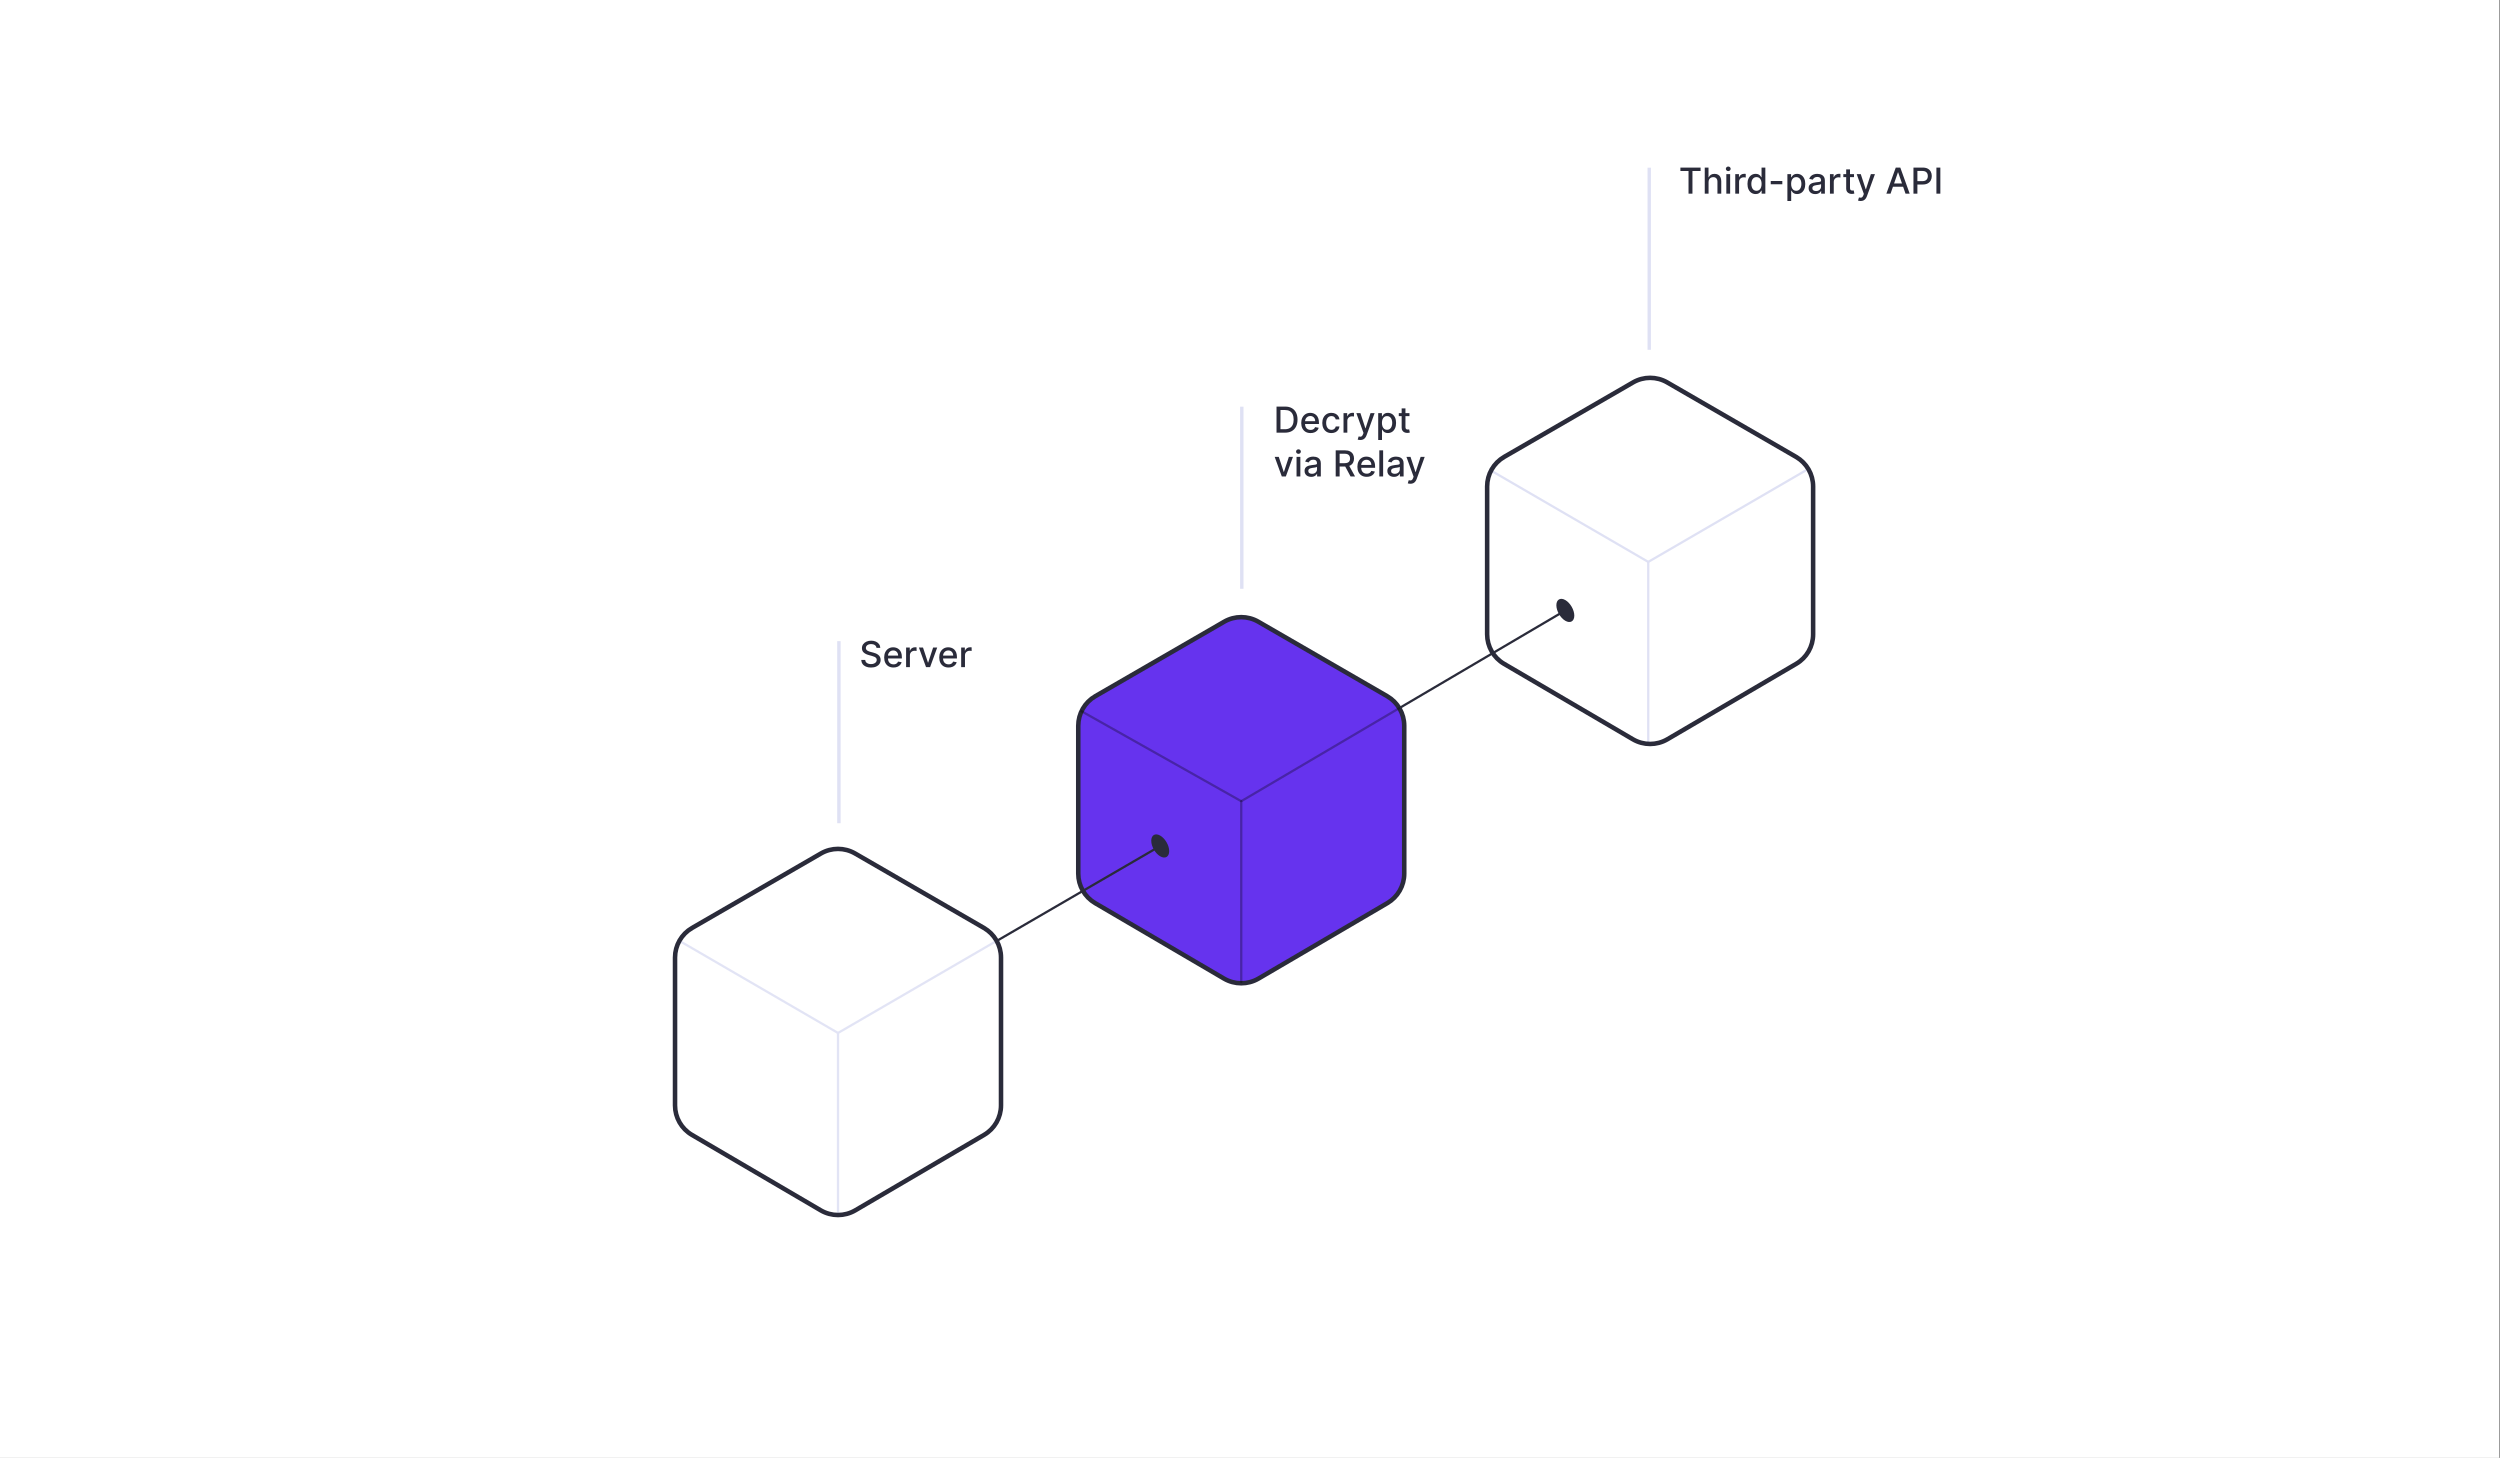 <svg width="1828" height="1066" viewBox="0 0 1828 1066" fill="none" xmlns="http://www.w3.org/2000/svg">
<rect x="0" y="0" width="1828" height="1066" fill="#808080" stroke="none"/>
<rect width="1827.43" height="1066" fill="white"/>
<path d="M895.105 454.602L800.894 509.059C793.176 513.52 788.422 521.759 788.422 530.673V638.817C788.422 647.68 793.122 655.879 800.769 660.358L894.981 715.542C902.774 720.107 912.424 720.107 920.217 715.542L1014.43 660.358C1022.08 655.879 1026.78 647.68 1026.78 638.817V530.673C1026.78 521.759 1022.02 513.52 1014.3 509.059L920.093 454.602C912.363 450.134 902.835 450.134 895.105 454.602Z" fill="#6633EE" stroke="#2A2B3A" stroke-width="3.329"/>
<path d="M790.664 519.987L907.599 585.844L1023.67 517.49" stroke="black" stroke-opacity="0.3" stroke-width="1.664" stroke-linecap="round" stroke-linejoin="bevel"/>
<path d="M907.599 585.728V718.043" stroke="black" stroke-opacity="0.3" stroke-width="1.664" stroke-linecap="round"/>
<path d="M497.713 688.488L612.757 755.31L727.8 688.488" stroke="#DFE1F4" stroke-width="1.664" stroke-linecap="round" stroke-linejoin="bevel"/>
<path d="M1090.15 344.047L1205.2 410.868L1320.24 344.047" stroke="#DFE1F4" stroke-width="1.664" stroke-linecap="round" stroke-linejoin="bevel"/>
<path d="M612.757 755.31V886.886" stroke="#DFE1F4" stroke-width="1.664" stroke-linecap="round"/>
<path d="M1205.2 410.868V542.445" stroke="#DFE1F4" stroke-width="1.664" stroke-linecap="round"/>
<circle cx="7.577" cy="7.577" r="7.577" transform="matrix(0.866 0.5 3.1686e-05 1 841.794 607.198)" fill="#2A2B3A"/>
<circle cx="7.577" cy="7.577" r="7.577" transform="matrix(0.866 0.5 3.1686e-05 1 1138.01 434.979)" fill="#2A2B3A"/>
<path d="M848.355 618.566L729.178 687.799" stroke="#2A2B3A" stroke-width="1.664"/>
<path d="M1144.57 446.346L1023.67 517.49" stroke="#2A2B3A" stroke-width="1.664"/>
<path d="M613.412 601.942L613.412 468.795" stroke="#DFE1F4" stroke-width="2.497"/>
<path d="M1205.92 255.759L1205.92 122.611" stroke="#DFE1F4" stroke-width="2.497"/>
<path d="M908.001 430.516L908.001 297.368" stroke="#DFE1F4" stroke-width="2.497"/>
<path d="M600.263 624.066L506.051 678.523C498.333 682.984 493.58 691.222 493.58 700.137V808.281C493.58 817.144 498.279 825.343 505.927 829.822L600.139 885.006C607.931 889.57 617.582 889.57 625.375 885.006L719.586 829.822C727.234 825.343 731.933 817.144 731.933 808.281V700.137C731.933 691.222 727.18 682.984 719.462 678.523L625.25 624.066C617.52 619.597 607.993 619.597 600.263 624.066Z" fill="white" fill-opacity="0.1" stroke="#2A2B3A" stroke-width="3.329"/>
<path d="M1194.08 279.624L1099.87 334.082C1092.15 338.543 1087.4 346.781 1087.4 355.696V463.839C1087.4 472.702 1092.1 480.901 1099.74 485.381L1193.96 540.565C1201.75 545.129 1211.4 545.129 1219.19 540.565L1313.4 485.381C1321.05 480.901 1325.75 472.702 1325.75 463.839V355.696C1325.75 346.781 1321 338.543 1313.28 334.082L1219.07 279.624C1211.34 275.156 1201.81 275.156 1194.08 279.624Z" stroke="#2A2B3A" stroke-width="3.329"/>
<path d="M640.892 473.73C640.793 472.848 640.383 472.165 639.662 471.681C638.942 471.19 638.035 470.945 636.943 470.945C636.16 470.945 635.483 471.069 634.912 471.317C634.341 471.56 633.897 471.895 633.58 472.323C633.27 472.746 633.114 473.227 633.114 473.767C633.114 474.221 633.22 474.612 633.431 474.941C633.648 475.27 633.931 475.546 634.279 475.77C634.633 475.987 635.011 476.17 635.415 476.319C635.819 476.462 636.207 476.58 636.579 476.673L638.442 477.158C639.051 477.307 639.675 477.509 640.314 477.763C640.954 478.018 641.547 478.353 642.094 478.769C642.64 479.185 643.081 479.701 643.416 480.315C643.758 480.93 643.928 481.666 643.928 482.523C643.928 483.603 643.649 484.563 643.09 485.401C642.537 486.239 641.733 486.901 640.678 487.385C639.628 487.869 638.358 488.112 636.868 488.112C635.44 488.112 634.204 487.885 633.161 487.432C632.118 486.978 631.301 486.336 630.711 485.504C630.121 484.665 629.795 483.672 629.733 482.523H632.621C632.676 483.212 632.9 483.787 633.291 484.246C633.689 484.699 634.195 485.038 634.81 485.261C635.43 485.479 636.11 485.587 636.849 485.587C637.663 485.587 638.386 485.46 639.02 485.205C639.659 484.945 640.162 484.585 640.529 484.125C640.895 483.659 641.078 483.116 641.078 482.495C641.078 481.93 640.917 481.467 640.594 481.107C640.277 480.747 639.846 480.449 639.299 480.213C638.759 479.977 638.147 479.769 637.464 479.589L635.21 478.974C633.682 478.558 632.472 477.946 631.577 477.139C630.689 476.332 630.245 475.264 630.245 473.935C630.245 472.836 630.543 471.876 631.14 471.057C631.736 470.237 632.543 469.6 633.561 469.147C634.58 468.688 635.729 468.458 637.008 468.458C638.299 468.458 639.439 468.685 640.426 469.138C641.42 469.591 642.202 470.215 642.773 471.01C643.345 471.799 643.643 472.705 643.668 473.73H640.892ZM653.311 488.084C651.901 488.084 650.687 487.783 649.669 487.18C648.656 486.572 647.874 485.718 647.321 484.619C646.775 483.513 646.502 482.219 646.502 480.734C646.502 479.269 646.775 477.977 647.321 476.86C647.874 475.742 648.644 474.869 649.631 474.242C650.625 473.615 651.786 473.301 653.115 473.301C653.922 473.301 654.705 473.435 655.462 473.702C656.22 473.969 656.9 474.388 657.502 474.959C658.104 475.531 658.579 476.273 658.927 477.186C659.275 478.092 659.449 479.194 659.449 480.492V481.48H648.076V479.393H656.72C656.72 478.66 656.571 478.012 656.273 477.446C655.975 476.875 655.555 476.425 655.015 476.096C654.481 475.767 653.854 475.602 653.134 475.602C652.351 475.602 651.668 475.795 651.084 476.18C650.507 476.558 650.06 477.055 649.743 477.67C649.433 478.279 649.277 478.94 649.277 479.654V481.284C649.277 482.24 649.445 483.054 649.78 483.724C650.122 484.395 650.597 484.907 651.205 485.261C651.814 485.609 652.525 485.783 653.339 485.783C653.866 485.783 654.348 485.708 654.782 485.559C655.217 485.404 655.593 485.174 655.909 484.87C656.226 484.566 656.468 484.19 656.636 483.743L659.272 484.218C659.061 484.994 658.682 485.674 658.135 486.258C657.595 486.836 656.915 487.286 656.096 487.609C655.282 487.925 654.354 488.084 653.311 488.084ZM662.539 487.795V473.488H665.231V475.761H665.38C665.641 474.991 666.1 474.385 666.758 473.944C667.423 473.497 668.174 473.274 669.013 473.274C669.186 473.274 669.391 473.28 669.627 473.292C669.87 473.305 670.059 473.32 670.196 473.339V476.003C670.084 475.972 669.885 475.937 669.599 475.9C669.314 475.857 669.028 475.835 668.742 475.835C668.084 475.835 667.497 475.975 666.982 476.254C666.473 476.527 666.069 476.909 665.771 477.4C665.473 477.884 665.324 478.437 665.324 479.058V487.795H662.539ZM685.28 473.488L680.092 487.795H677.112L671.914 473.488H674.904L678.527 484.498H678.676L682.29 473.488H685.28ZM693.577 488.084C692.168 488.084 690.954 487.783 689.935 487.18C688.923 486.572 688.141 485.718 687.588 484.619C687.042 483.513 686.768 482.219 686.768 480.734C686.768 479.269 687.042 477.977 687.588 476.86C688.141 475.742 688.911 474.869 689.898 474.242C690.892 473.615 692.053 473.301 693.382 473.301C694.189 473.301 694.971 473.435 695.729 473.702C696.487 473.969 697.167 474.388 697.769 474.959C698.371 475.531 698.846 476.273 699.194 477.186C699.542 478.092 699.716 479.194 699.716 480.492V481.48H688.343V479.393H696.987C696.987 478.66 696.837 478.012 696.539 477.446C696.241 476.875 695.822 476.425 695.282 476.096C694.748 475.767 694.121 475.602 693.4 475.602C692.618 475.602 691.935 475.795 691.351 476.18C690.774 476.558 690.327 477.055 690.01 477.67C689.699 478.279 689.544 478.94 689.544 479.654V481.284C689.544 482.24 689.712 483.054 690.047 483.724C690.389 484.395 690.864 484.907 691.472 485.261C692.081 485.609 692.792 485.783 693.605 485.783C694.133 485.783 694.614 485.708 695.049 485.559C695.484 485.404 695.859 485.174 696.176 484.87C696.493 484.566 696.735 484.19 696.903 483.743L699.539 484.218C699.328 484.994 698.949 485.674 698.402 486.258C697.862 486.836 697.182 487.286 696.362 487.609C695.549 487.925 694.621 488.084 693.577 488.084ZM702.806 487.795V473.488H705.498V475.761H705.647C705.908 474.991 706.367 474.385 707.025 473.944C707.69 473.497 708.441 473.274 709.279 473.274C709.453 473.274 709.658 473.28 709.894 473.292C710.136 473.305 710.326 473.32 710.462 473.339V476.003C710.351 475.972 710.152 475.937 709.866 475.9C709.581 475.857 709.295 475.835 709.009 475.835C708.351 475.835 707.764 475.975 707.249 476.254C706.74 476.527 706.336 476.909 706.038 477.4C705.74 477.884 705.591 478.437 705.591 479.058V487.795H702.806Z" fill="#2A2B3A"/>
<path d="M1228.71 125.013V122.535H1243.47V125.013H1237.52V141.611H1234.65V125.013H1228.71ZM1249.3 133.116V141.611H1246.51V122.535H1249.26V129.633H1249.44C1249.77 128.863 1250.29 128.251 1250.97 127.798C1251.66 127.345 1252.56 127.118 1253.68 127.118C1254.66 127.118 1255.51 127.32 1256.25 127.723C1256.99 128.127 1257.56 128.729 1257.96 129.53C1258.37 130.325 1258.58 131.319 1258.58 132.511V141.611H1255.79V132.846C1255.79 131.797 1255.52 130.983 1254.98 130.406C1254.44 129.822 1253.69 129.53 1252.73 129.53C1252.07 129.53 1251.48 129.67 1250.96 129.95C1250.44 130.229 1250.03 130.639 1249.74 131.179C1249.44 131.713 1249.3 132.359 1249.3 133.116ZM1262.29 141.611V127.304H1265.08V141.611H1262.29ZM1263.7 125.097C1263.21 125.097 1262.8 124.935 1262.45 124.612C1262.11 124.283 1261.94 123.892 1261.94 123.439C1261.94 122.979 1262.11 122.588 1262.45 122.265C1262.8 121.936 1263.21 121.771 1263.7 121.771C1264.18 121.771 1264.6 121.936 1264.94 122.265C1265.28 122.588 1265.46 122.979 1265.46 123.439C1265.46 123.892 1265.28 124.283 1264.94 124.612C1264.6 124.935 1264.18 125.097 1263.7 125.097ZM1268.82 141.611V127.304H1271.52V129.577H1271.66C1271.93 128.807 1272.38 128.201 1273.04 127.761C1273.71 127.313 1274.46 127.09 1275.3 127.09C1275.47 127.09 1275.68 127.096 1275.91 127.109C1276.15 127.121 1276.34 127.137 1276.48 127.155V129.819C1276.37 129.788 1276.17 129.754 1275.88 129.717C1275.6 129.673 1275.31 129.651 1275.03 129.651C1274.37 129.651 1273.78 129.791 1273.27 130.071C1272.76 130.344 1272.35 130.726 1272.06 131.216C1271.76 131.701 1271.61 132.253 1271.61 132.874V141.611H1268.82ZM1283.73 141.891C1282.58 141.891 1281.55 141.596 1280.64 141.006C1279.74 140.41 1279.03 139.562 1278.52 138.463C1278.01 137.358 1277.75 136.032 1277.75 134.486C1277.75 132.939 1278.01 131.617 1278.53 130.518C1279.05 129.419 1279.76 128.577 1280.67 127.993C1281.58 127.41 1282.6 127.118 1283.75 127.118C1284.64 127.118 1285.35 127.267 1285.89 127.565C1286.44 127.857 1286.86 128.198 1287.16 128.59C1287.47 128.981 1287.7 129.325 1287.87 129.623H1288.04V122.535H1290.82V141.611H1288.1V139.385H1287.87C1287.7 139.689 1287.46 140.037 1287.14 140.428C1286.83 140.82 1286.4 141.161 1285.86 141.453C1285.31 141.745 1284.6 141.891 1283.73 141.891ZM1284.35 139.516C1285.15 139.516 1285.83 139.304 1286.38 138.882C1286.94 138.454 1287.36 137.861 1287.65 137.103C1287.94 136.345 1288.08 135.464 1288.08 134.458C1288.08 133.464 1287.94 132.595 1287.66 131.85C1287.37 131.105 1286.95 130.524 1286.4 130.108C1285.85 129.692 1285.16 129.484 1284.35 129.484C1283.51 129.484 1282.81 129.701 1282.25 130.136C1281.69 130.57 1281.27 131.163 1280.99 131.915C1280.71 132.666 1280.57 133.514 1280.57 134.458C1280.57 135.414 1280.71 136.274 1281 137.038C1281.28 137.802 1281.7 138.407 1282.26 138.854C1282.83 139.295 1283.52 139.516 1284.35 139.516ZM1303.23 132.343V134.756H1294.77V132.343H1303.23ZM1306.94 146.977V127.304H1309.66V129.623H1309.89C1310.05 129.325 1310.29 128.981 1310.59 128.59C1310.89 128.198 1311.32 127.857 1311.86 127.565C1312.4 127.267 1313.11 127.118 1314 127.118C1315.15 127.118 1316.18 127.41 1317.09 127.993C1318 128.577 1318.71 129.419 1319.22 130.518C1319.75 131.617 1320.01 132.939 1320.01 134.486C1320.01 136.032 1319.75 137.358 1319.23 138.463C1318.72 139.562 1318.01 140.41 1317.11 141.006C1316.21 141.596 1315.18 141.891 1314.03 141.891C1313.16 141.891 1312.45 141.745 1311.89 141.453C1311.35 141.161 1310.92 140.82 1310.61 140.428C1310.3 140.037 1310.06 139.689 1309.89 139.385H1309.72V146.977H1306.94ZM1309.67 134.458C1309.67 135.464 1309.81 136.345 1310.11 137.103C1310.4 137.861 1310.82 138.454 1311.37 138.882C1311.93 139.304 1312.6 139.516 1313.4 139.516C1314.24 139.516 1314.93 139.295 1315.49 138.854C1316.05 138.407 1316.47 137.802 1316.76 137.038C1317.05 136.274 1317.19 135.414 1317.19 134.458C1317.19 133.514 1317.05 132.666 1316.77 131.915C1316.49 131.163 1316.06 130.57 1315.5 130.136C1314.94 129.701 1314.24 129.484 1313.4 129.484C1312.6 129.484 1311.91 129.692 1311.35 130.108C1310.8 130.524 1310.38 131.105 1310.1 131.85C1309.81 132.595 1309.67 133.464 1309.67 134.458ZM1327.29 141.928C1326.38 141.928 1325.56 141.76 1324.83 141.425C1324.1 141.084 1323.52 140.59 1323.09 139.944C1322.67 139.298 1322.46 138.506 1322.46 137.569C1322.46 136.762 1322.61 136.097 1322.92 135.575C1323.23 135.054 1323.65 134.641 1324.18 134.337C1324.71 134.032 1325.3 133.803 1325.95 133.647C1326.6 133.492 1327.27 133.374 1327.94 133.293C1328.8 133.194 1329.5 133.113 1330.03 133.051C1330.56 132.983 1330.95 132.874 1331.19 132.725C1331.44 132.576 1331.56 132.334 1331.56 131.999V131.934C1331.56 131.12 1331.33 130.49 1330.87 130.043C1330.41 129.596 1329.74 129.372 1328.84 129.372C1327.9 129.372 1327.16 129.58 1326.62 129.996C1326.09 130.406 1325.72 130.862 1325.51 131.365L1322.89 130.769C1323.2 129.9 1323.66 129.198 1324.25 128.664C1324.86 128.124 1325.55 127.733 1326.33 127.49C1327.11 127.242 1327.94 127.118 1328.8 127.118C1329.37 127.118 1329.98 127.186 1330.62 127.323C1331.26 127.453 1331.86 127.695 1332.42 128.049C1332.99 128.403 1333.45 128.909 1333.81 129.568C1334.17 130.22 1334.35 131.067 1334.35 132.11V141.611H1331.63V139.655H1331.52C1331.34 140.015 1331.07 140.369 1330.71 140.717C1330.35 141.065 1329.89 141.354 1329.32 141.583C1328.76 141.813 1328.08 141.928 1327.29 141.928ZM1327.9 139.693C1328.67 139.693 1329.32 139.54 1329.87 139.236C1330.42 138.932 1330.84 138.534 1331.13 138.044C1331.42 137.547 1331.57 137.016 1331.57 136.451V134.607C1331.47 134.706 1331.27 134.799 1330.99 134.886C1330.71 134.967 1330.39 135.038 1330.03 135.1C1329.67 135.156 1329.32 135.209 1328.98 135.259C1328.64 135.302 1328.35 135.34 1328.12 135.371C1327.58 135.439 1327.09 135.554 1326.64 135.715C1326.2 135.877 1325.84 136.11 1325.58 136.414C1325.32 136.712 1325.19 137.109 1325.19 137.606C1325.19 138.295 1325.44 138.817 1325.95 139.171C1326.46 139.519 1327.11 139.693 1327.9 139.693ZM1338.06 141.611V127.304H1340.75V129.577H1340.9C1341.16 128.807 1341.62 128.201 1342.28 127.761C1342.94 127.313 1343.7 127.09 1344.53 127.09C1344.71 127.09 1344.91 127.096 1345.15 127.109C1345.39 127.121 1345.58 127.137 1345.72 127.155V129.819C1345.61 129.788 1345.41 129.754 1345.12 129.717C1344.84 129.673 1344.55 129.651 1344.26 129.651C1343.61 129.651 1343.02 129.791 1342.5 130.071C1341.99 130.344 1341.59 130.726 1341.29 131.216C1340.99 131.701 1340.85 132.253 1340.85 132.874V141.611H1338.06ZM1355.65 127.304V129.54H1347.84V127.304H1355.65ZM1349.93 123.876H1352.72V137.41C1352.72 137.951 1352.8 138.357 1352.96 138.631C1353.12 138.898 1353.33 139.081 1353.58 139.18C1353.84 139.273 1354.13 139.32 1354.43 139.32C1354.65 139.32 1354.85 139.304 1355.02 139.273C1355.19 139.242 1355.32 139.217 1355.41 139.199L1355.91 141.5C1355.75 141.562 1355.52 141.624 1355.22 141.686C1354.92 141.754 1354.55 141.791 1354.11 141.798C1353.37 141.81 1352.69 141.68 1352.06 141.406C1351.42 141.133 1350.91 140.711 1350.52 140.14C1350.13 139.568 1349.93 138.851 1349.93 137.988V123.876ZM1360.49 146.977C1360.08 146.977 1359.7 146.942 1359.36 146.874C1359.01 146.812 1358.76 146.744 1358.59 146.669L1359.26 144.387C1359.77 144.524 1360.23 144.583 1360.62 144.564C1361.02 144.545 1361.37 144.396 1361.68 144.117C1361.99 143.838 1362.26 143.381 1362.5 142.748L1362.84 141.798L1357.61 127.304H1360.59L1364.21 138.407H1364.36L1367.98 127.304H1370.97L1365.08 143.521C1364.8 144.266 1364.45 144.896 1364.03 145.412C1363.61 145.933 1363.11 146.324 1362.52 146.585C1361.94 146.846 1361.26 146.977 1360.49 146.977ZM1382.37 141.611H1379.31L1386.18 122.535H1389.5L1396.37 141.611H1393.31L1387.92 126H1387.77L1382.37 141.611ZM1382.88 134.141H1392.79V136.563H1382.88V134.141ZM1399.12 141.611V122.535H1405.92C1407.4 122.535 1408.63 122.805 1409.61 123.345C1410.58 123.886 1411.31 124.625 1411.8 125.562C1412.28 126.494 1412.52 127.543 1412.52 128.711C1412.52 129.884 1412.28 130.94 1411.79 131.878C1411.3 132.809 1410.57 133.548 1409.59 134.094C1408.61 134.635 1407.39 134.905 1405.91 134.905H1401.23V132.464H1405.65C1406.59 132.464 1407.35 132.303 1407.93 131.98C1408.52 131.651 1408.94 131.204 1409.22 130.639C1409.49 130.074 1409.63 129.431 1409.63 128.711C1409.63 127.99 1409.49 127.351 1409.22 126.792C1408.94 126.233 1408.51 125.795 1407.92 125.479C1407.34 125.162 1406.57 125.003 1405.61 125.003H1402V141.611H1399.12ZM1418.78 122.535V141.611H1415.9V122.535H1418.78Z" fill="#2A2B3A"/>
<path d="M939.574 316.368H933.398V297.292H939.769C941.638 297.292 943.243 297.674 944.585 298.438C945.926 299.195 946.954 300.285 947.668 301.707C948.388 303.123 948.748 304.821 948.748 306.802C948.748 308.789 948.385 310.497 947.659 311.925C946.938 313.353 945.895 314.452 944.529 315.222C943.163 315.986 941.511 316.368 939.574 316.368ZM936.276 313.853H939.415C940.868 313.853 942.076 313.58 943.039 313.034C944.001 312.481 944.721 311.683 945.2 310.64C945.678 309.59 945.917 308.311 945.917 306.802C945.917 305.306 945.678 304.036 945.2 302.992C944.728 301.949 944.023 301.157 943.085 300.617C942.147 300.077 940.983 299.807 939.592 299.807H936.276V313.853ZM958.27 316.657C956.861 316.657 955.647 316.356 954.628 315.753C953.616 315.145 952.834 314.291 952.281 313.192C951.734 312.087 951.461 310.792 951.461 309.308C951.461 307.842 951.734 306.551 952.281 305.433C952.834 304.315 953.604 303.443 954.591 302.815C955.584 302.188 956.746 301.875 958.075 301.875C958.882 301.875 959.664 302.008 960.422 302.275C961.179 302.542 961.859 302.961 962.462 303.533C963.064 304.104 963.539 304.846 963.887 305.759C964.235 306.665 964.408 307.768 964.408 309.066V310.053H953.035V307.966H961.679C961.679 307.234 961.53 306.585 961.232 306.02C960.934 305.448 960.515 304.998 959.975 304.669C959.441 304.34 958.814 304.175 958.093 304.175C957.311 304.175 956.628 304.368 956.044 304.753C955.466 305.132 955.019 305.628 954.703 306.243C954.392 306.852 954.237 307.513 954.237 308.227V309.857C954.237 310.814 954.405 311.627 954.74 312.298C955.081 312.968 955.557 313.481 956.165 313.835C956.774 314.182 957.485 314.356 958.298 314.356C958.826 314.356 959.307 314.282 959.742 314.133C960.177 313.977 960.552 313.748 960.869 313.443C961.186 313.139 961.428 312.763 961.595 312.316L964.231 312.791C964.02 313.568 963.642 314.248 963.095 314.831C962.555 315.409 961.875 315.859 961.055 316.182C960.242 316.499 959.313 316.657 958.27 316.657ZM973.525 316.657C972.14 316.657 970.948 316.343 969.948 315.716C968.955 315.083 968.191 314.21 967.657 313.099C967.123 311.987 966.856 310.714 966.856 309.28C966.856 307.827 967.129 306.544 967.676 305.433C968.222 304.315 968.992 303.443 969.986 302.815C970.979 302.188 972.15 301.875 973.497 301.875C974.584 301.875 975.553 302.077 976.403 302.48C977.254 302.878 977.94 303.436 978.462 304.157C978.99 304.877 979.303 305.719 979.403 306.681H976.692C976.543 306.01 976.201 305.433 975.667 304.949C975.14 304.464 974.432 304.222 973.544 304.222C972.767 304.222 972.088 304.427 971.504 304.837C970.926 305.24 970.476 305.818 970.153 306.569C969.83 307.314 969.669 308.196 969.669 309.215C969.669 310.258 969.827 311.158 970.144 311.916C970.461 312.673 970.908 313.26 971.485 313.676C972.069 314.092 972.755 314.3 973.544 314.3C974.072 314.3 974.55 314.204 974.978 314.012C975.413 313.813 975.776 313.53 976.068 313.164C976.366 312.798 976.574 312.357 976.692 311.841H979.403C979.303 312.767 979.002 313.592 978.499 314.319C977.996 315.045 977.322 315.617 976.478 316.033C975.639 316.449 974.655 316.657 973.525 316.657ZM982.381 316.368V302.061H985.073V304.334H985.222C985.483 303.564 985.942 302.958 986.6 302.517C987.265 302.07 988.016 301.847 988.855 301.847C989.028 301.847 989.233 301.853 989.469 301.865C989.711 301.878 989.901 301.893 990.037 301.912V304.576C989.926 304.545 989.727 304.511 989.441 304.473C989.156 304.43 988.87 304.408 988.584 304.408C987.926 304.408 987.339 304.548 986.824 304.827C986.315 305.101 985.911 305.483 985.613 305.973C985.315 306.457 985.166 307.01 985.166 307.631V316.368H982.381ZM994.644 321.733C994.227 321.733 993.849 321.699 993.507 321.631C993.166 321.569 992.911 321.5 992.743 321.426L993.414 319.144C993.923 319.281 994.376 319.34 994.774 319.321C995.171 319.302 995.522 319.153 995.826 318.874C996.137 318.594 996.41 318.138 996.646 317.505L996.991 316.554L991.756 302.061H994.737L998.36 313.164H998.509L1002.13 302.061H1005.12L999.226 318.278C998.953 319.023 998.605 319.653 998.183 320.169C997.761 320.69 997.258 321.081 996.674 321.342C996.09 321.603 995.414 321.733 994.644 321.733ZM1007.74 321.733V302.061H1010.46V304.38H1010.69C1010.85 304.082 1011.09 303.738 1011.39 303.346C1011.7 302.955 1012.12 302.614 1012.66 302.322C1013.2 302.024 1013.91 301.875 1014.8 301.875C1015.96 301.875 1016.99 302.167 1017.89 302.75C1018.8 303.334 1019.51 304.175 1020.03 305.275C1020.55 306.374 1020.81 307.696 1020.81 309.243C1020.81 310.789 1020.55 312.115 1020.03 313.22C1019.52 314.319 1018.81 315.167 1017.91 315.763C1017.01 316.353 1015.98 316.648 1014.83 316.648C1013.96 316.648 1013.25 316.502 1012.7 316.21C1012.15 315.918 1011.72 315.576 1011.41 315.185C1011.1 314.794 1010.86 314.446 1010.69 314.142H1010.52V321.733H1007.74ZM1010.47 309.215C1010.47 310.221 1010.61 311.102 1010.91 311.86C1011.2 312.618 1011.62 313.211 1012.17 313.639C1012.73 314.061 1013.4 314.272 1014.2 314.272C1015.04 314.272 1015.73 314.052 1016.29 313.611C1016.85 313.164 1017.27 312.559 1017.56 311.795C1017.85 311.031 1018 310.171 1018 309.215C1018 308.271 1017.85 307.423 1017.57 306.672C1017.29 305.92 1016.86 305.327 1016.3 304.893C1015.74 304.458 1015.04 304.241 1014.2 304.241C1013.4 304.241 1012.71 304.449 1012.15 304.865C1011.6 305.281 1011.18 305.861 1010.9 306.607C1010.61 307.352 1010.47 308.221 1010.47 309.215ZM1030.61 302.061V304.296H1022.79V302.061H1030.61ZM1024.89 298.633H1027.67V312.167C1027.67 312.708 1027.75 313.114 1027.92 313.388C1028.08 313.655 1028.28 313.838 1028.54 313.937C1028.8 314.03 1029.08 314.077 1029.39 314.077C1029.61 314.077 1029.81 314.061 1029.97 314.03C1030.14 313.999 1030.27 313.974 1030.36 313.956L1030.87 316.256C1030.71 316.318 1030.48 316.381 1030.18 316.443C1029.88 316.511 1029.51 316.548 1029.06 316.554C1028.33 316.567 1027.64 316.436 1027.01 316.163C1026.38 315.89 1025.87 315.468 1025.47 314.896C1025.08 314.325 1024.89 313.608 1024.89 312.745V298.633ZM945.414 334.061L940.226 348.368H937.245L932.047 334.061H935.037L938.661 345.071H938.81L942.424 334.061H945.414ZM948.031 348.368V334.061H950.816V348.368H948.031ZM949.438 331.853C948.953 331.853 948.537 331.692 948.189 331.369C947.848 331.04 947.677 330.649 947.677 330.195C947.677 329.736 947.848 329.345 948.189 329.022C948.537 328.693 948.953 328.528 949.438 328.528C949.922 328.528 950.335 328.693 950.676 329.022C951.024 329.345 951.198 329.736 951.198 330.195C951.198 330.649 951.024 331.04 950.676 331.369C950.335 331.692 949.922 331.853 949.438 331.853ZM958.727 348.685C957.82 348.685 957 348.517 956.268 348.182C955.535 347.84 954.954 347.347 954.526 346.701C954.103 346.055 953.892 345.263 953.892 344.326C953.892 343.518 954.048 342.854 954.358 342.332C954.669 341.811 955.088 341.398 955.616 341.093C956.143 340.789 956.733 340.559 957.385 340.404C958.037 340.249 958.702 340.131 959.379 340.05C960.236 339.951 960.931 339.87 961.465 339.808C961.999 339.74 962.387 339.631 962.629 339.482C962.872 339.333 962.993 339.091 962.993 338.756V338.69C962.993 337.877 962.763 337.247 962.303 336.799C961.85 336.352 961.173 336.129 960.273 336.129C959.335 336.129 958.596 336.337 958.056 336.753C957.522 337.163 957.152 337.619 956.947 338.122L954.33 337.526C954.641 336.657 955.094 335.955 955.69 335.421C956.292 334.881 956.985 334.489 957.767 334.247C958.55 333.999 959.372 333.875 960.236 333.875C960.807 333.875 961.412 333.943 962.052 334.08C962.698 334.21 963.3 334.452 963.859 334.806C964.424 335.16 964.887 335.666 965.247 336.324C965.607 336.976 965.787 337.824 965.787 338.867V348.368H963.067V346.412H962.955C962.775 346.772 962.505 347.126 962.145 347.474C961.785 347.822 961.322 348.11 960.757 348.34C960.192 348.57 959.515 348.685 958.727 348.685ZM959.332 346.449C960.102 346.449 960.76 346.297 961.307 345.993C961.859 345.689 962.279 345.291 962.564 344.801C962.856 344.304 963.002 343.773 963.002 343.208V341.364C962.903 341.463 962.71 341.556 962.424 341.643C962.145 341.724 961.825 341.795 961.465 341.857C961.105 341.913 960.754 341.966 960.413 342.016C960.071 342.059 959.785 342.096 959.556 342.127C959.015 342.196 958.522 342.311 958.075 342.472C957.634 342.634 957.28 342.866 957.013 343.171C956.752 343.469 956.621 343.866 956.621 344.363C956.621 345.052 956.876 345.574 957.385 345.928C957.894 346.275 958.543 346.449 959.332 346.449ZM976.662 348.368V329.292H983.461C984.939 329.292 986.166 329.547 987.141 330.056C988.122 330.565 988.855 331.27 989.339 332.17C989.823 333.064 990.065 334.098 990.065 335.272C990.065 336.439 989.82 337.467 989.33 338.355C988.845 339.237 988.112 339.923 987.131 340.414C986.156 340.904 984.93 341.149 983.452 341.149H978.301V338.672H983.191C984.123 338.672 984.88 338.538 985.464 338.271C986.054 338.004 986.486 337.616 986.759 337.107C987.032 336.598 987.169 335.986 987.169 335.272C987.169 334.552 987.029 333.927 986.749 333.4C986.476 332.872 986.045 332.468 985.455 332.189C984.871 331.903 984.104 331.76 983.154 331.76H979.54V348.368H976.662ZM986.079 339.762L990.792 348.368H987.513L982.893 339.762H986.079ZM999.331 348.657C997.921 348.657 996.707 348.356 995.689 347.753C994.677 347.145 993.894 346.291 993.342 345.192C992.795 344.087 992.522 342.792 992.522 341.308C992.522 339.842 992.795 338.551 993.342 337.433C993.894 336.315 994.664 335.443 995.652 334.815C996.645 334.188 997.807 333.875 999.135 333.875C999.943 333.875 1000.73 334.008 1001.48 334.275C1002.24 334.542 1002.92 334.961 1003.52 335.533C1004.12 336.104 1004.6 336.846 1004.95 337.759C1005.3 338.665 1005.47 339.768 1005.47 341.066V342.053H994.096V339.966H1002.74C1002.74 339.234 1002.59 338.585 1002.29 338.02C1002 337.448 1001.58 336.998 1001.04 336.669C1000.5 336.34 999.874 336.175 999.154 336.175C998.372 336.175 997.689 336.368 997.105 336.753C996.527 337.132 996.08 337.628 995.764 338.243C995.453 338.852 995.298 339.513 995.298 340.227V341.857C995.298 342.814 995.466 343.627 995.801 344.298C996.142 344.968 996.617 345.481 997.226 345.835C997.835 346.182 998.546 346.356 999.359 346.356C999.887 346.356 1000.37 346.282 1000.8 346.133C1001.24 345.977 1001.61 345.748 1001.93 345.443C1002.25 345.139 1002.49 344.763 1002.66 344.316L1005.29 344.791C1005.08 345.568 1004.7 346.248 1004.16 346.831C1003.62 347.409 1002.94 347.859 1002.12 348.182C1001.3 348.499 1000.37 348.657 999.331 348.657ZM1011.34 329.292V348.368H1008.56V329.292H1011.34ZM1019.25 348.685C1018.35 348.685 1017.53 348.517 1016.8 348.182C1016.06 347.84 1015.48 347.347 1015.05 346.701C1014.63 346.055 1014.42 345.263 1014.42 344.326C1014.42 343.518 1014.58 342.854 1014.89 342.332C1015.2 341.811 1015.62 341.398 1016.14 341.093C1016.67 340.789 1017.26 340.559 1017.91 340.404C1018.57 340.249 1019.23 340.131 1019.91 340.05C1020.76 339.951 1021.46 339.87 1021.99 339.808C1022.53 339.74 1022.92 339.631 1023.16 339.482C1023.4 339.333 1023.52 339.091 1023.52 338.756V338.69C1023.52 337.877 1023.29 337.247 1022.83 336.799C1022.38 336.352 1021.7 336.129 1020.8 336.129C1019.86 336.129 1019.12 336.337 1018.58 336.753C1018.05 337.163 1017.68 337.619 1017.48 338.122L1014.86 337.526C1015.17 336.657 1015.62 335.955 1016.22 335.421C1016.82 334.881 1017.51 334.489 1018.3 334.247C1019.08 333.999 1019.9 333.875 1020.76 333.875C1021.34 333.875 1021.94 333.943 1022.58 334.08C1023.23 334.21 1023.83 334.452 1024.39 334.806C1024.95 335.16 1025.41 335.666 1025.78 336.324C1026.14 336.976 1026.32 337.824 1026.32 338.867V348.368H1023.6V346.412H1023.48C1023.3 346.772 1023.03 347.126 1022.67 347.474C1022.31 347.822 1021.85 348.11 1021.29 348.34C1020.72 348.57 1020.04 348.685 1019.25 348.685ZM1019.86 346.449C1020.63 346.449 1021.29 346.297 1021.84 345.993C1022.39 345.689 1022.81 345.291 1023.09 344.801C1023.38 344.304 1023.53 343.773 1023.53 343.208V341.364C1023.43 341.463 1023.24 341.556 1022.95 341.643C1022.67 341.724 1022.35 341.795 1021.99 341.857C1021.63 341.913 1021.28 341.966 1020.94 342.016C1020.6 342.059 1020.31 342.096 1020.08 342.127C1019.54 342.196 1019.05 342.311 1018.6 342.472C1018.16 342.634 1017.81 342.866 1017.54 343.171C1017.28 343.469 1017.15 343.866 1017.15 344.363C1017.15 345.052 1017.4 345.574 1017.91 345.928C1018.42 346.275 1019.07 346.449 1019.86 346.449ZM1031.27 353.733C1030.86 353.733 1030.48 353.699 1030.14 353.631C1029.8 353.569 1029.54 353.5 1029.37 353.426L1030.04 351.144C1030.55 351.281 1031.01 351.34 1031.4 351.321C1031.8 351.302 1032.15 351.153 1032.46 350.874C1032.77 350.594 1033.04 350.138 1033.28 349.505L1033.62 348.554L1028.39 334.061H1031.37L1034.99 345.164H1035.14L1038.76 334.061H1041.75L1035.86 350.278C1035.58 351.023 1035.23 351.653 1034.81 352.169C1034.39 352.69 1033.89 353.081 1033.3 353.342C1032.72 353.603 1032.04 353.733 1031.27 353.733Z" fill="#2A2B3A"/>
</svg>
